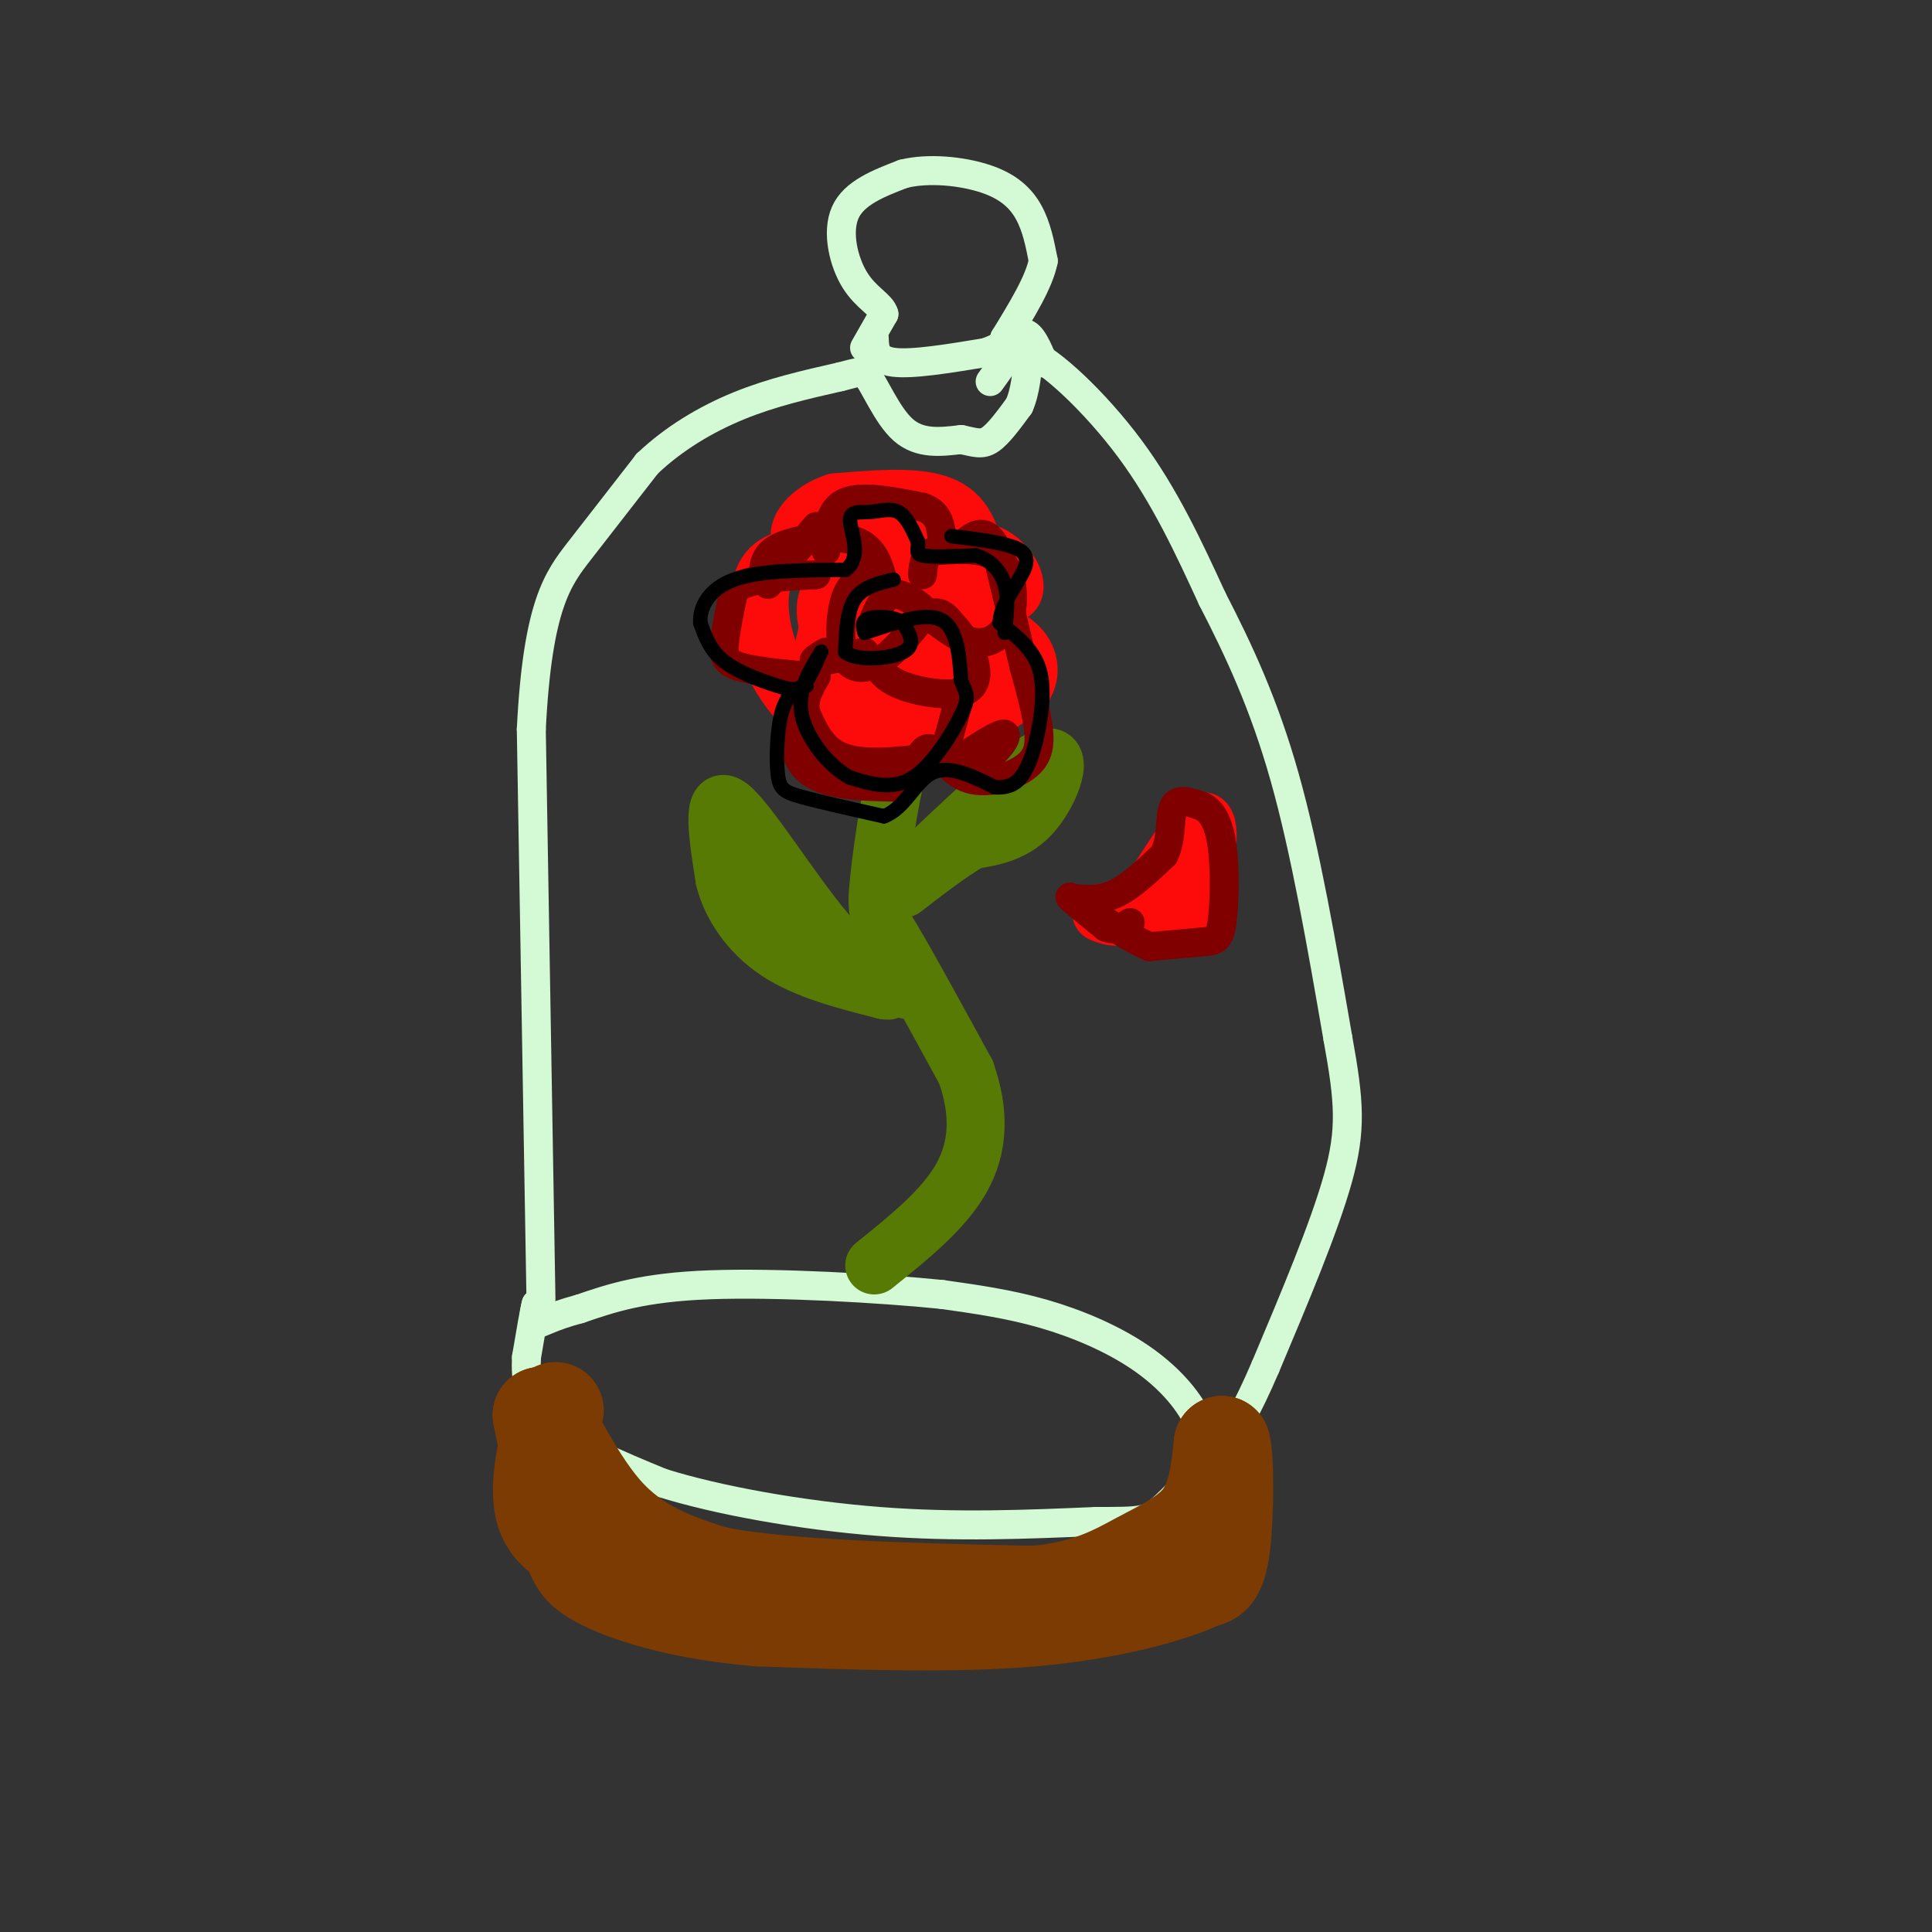<svg viewBox='0 0 400 400' version='1.1' xmlns='http://www.w3.org/2000/svg' xmlns:xlink='http://www.w3.org/1999/xlink'><rect x="0" y="0" width="400" height="400" fill="#333333" stroke="none"/><g fill='none' stroke='rgb(211,250,212)' stroke-width='6' stroke-linecap='round' stroke-linejoin='round'><path d='M112,269c0.000,0.000 -2.000,-118.000 -2,-118'/><path d='M110,151c1.289,-25.778 5.511,-31.222 10,-37c4.489,-5.778 9.244,-11.889 14,-18'/><path d='M134,96c5.467,-5.200 12.133,-9.200 19,-12c6.867,-2.800 13.933,-4.400 21,-6'/><path d='M174,78c4.333,-1.167 4.667,-1.083 5,-1'/><path d='M179,77c2.022,2.422 4.578,8.978 8,12c3.422,3.022 7.711,2.511 12,2'/><path d='M199,91c2.933,0.622 4.267,1.178 6,0c1.733,-1.178 3.867,-4.089 6,-7'/><path d='M211,84c1.333,-3.000 1.667,-7.000 2,-11'/><path d='M213,73c4.222,1.356 13.778,10.244 21,20c7.222,9.756 12.111,20.378 17,31'/><path d='M251,124c5.489,10.644 10.711,21.756 15,37c4.289,15.244 7.644,34.622 11,54'/><path d='M277,215c2.378,13.111 2.822,18.889 0,29c-2.822,10.111 -8.911,24.556 -15,39'/><path d='M262,283c-4.000,9.333 -6.500,13.167 -9,17'/><path d='M253,300c-1.833,3.500 -1.917,3.750 -2,4'/><path d='M251,304c-0.514,-0.989 -0.797,-5.461 -3,-10c-2.203,-4.539 -6.324,-9.145 -12,-13c-5.676,-3.855 -12.907,-6.959 -20,-9c-7.093,-2.041 -14.046,-3.021 -21,-4'/><path d='M195,268c-12.733,-1.289 -34.067,-2.511 -48,-2c-13.933,0.511 -20.467,2.756 -27,5'/><path d='M120,271c-6.200,1.622 -8.200,3.178 -9,3c-0.800,-0.178 -0.400,-2.089 0,-4'/><path d='M111,270c-0.333,1.167 -1.167,6.083 -2,11'/><path d='M109,281c-0.222,4.289 0.222,9.511 5,14c4.778,4.489 13.889,8.244 23,12'/><path d='M137,307c11.578,3.644 29.022,6.756 45,8c15.978,1.244 30.489,0.622 45,0'/><path d='M227,315c9.489,0.000 10.711,0.000 14,-3c3.289,-3.000 8.644,-9.000 14,-15'/><path d='M181,70c0.083,2.250 0.167,4.500 4,5c3.833,0.500 11.417,-0.750 19,-2'/><path d='M204,73c4.556,-1.467 6.444,-4.133 8,-4c1.556,0.133 2.778,3.067 4,6'/><path d='M216,75c0.500,0.667 -0.250,-0.667 -1,-2'/><path d='M179,72c0.000,0.000 4.000,-7.000 4,-7'/><path d='M183,65c-0.476,-1.929 -3.667,-3.250 -6,-7c-2.333,-3.750 -3.810,-9.929 -2,-14c1.810,-4.071 6.905,-6.036 12,-8'/><path d='M187,36c5.202,-1.310 12.208,-0.583 17,1c4.792,1.583 7.369,4.024 9,7c1.631,2.976 2.315,6.488 3,10'/><path d='M216,54c-0.833,4.333 -4.417,10.167 -8,16'/><path d='M208,70c-1.000,3.000 0.500,2.500 2,2'/><path d='M210,72c0.000,0.000 -5.000,7.000 -5,7'/></g>
<g fill='none' stroke='rgb(124,59,2)' stroke-width='20' stroke-linecap='round' stroke-linejoin='round'><path d='M115,292c-2.111,8.444 -4.222,16.889 -2,22c2.222,5.111 8.778,6.889 14,8c5.222,1.111 9.111,1.556 13,2'/><path d='M140,324c6.956,1.644 17.844,4.756 31,6c13.156,1.244 28.578,0.622 44,0'/><path d='M215,330c10.833,-1.226 15.917,-4.292 21,-7c5.083,-2.708 10.167,-5.060 13,-9c2.833,-3.940 3.417,-9.470 4,-15'/><path d='M253,299c0.800,2.022 0.800,14.578 0,21c-0.800,6.422 -2.400,6.711 -4,7'/><path d='M249,327c-5.867,2.867 -18.533,6.533 -35,8c-16.467,1.467 -36.733,0.733 -57,0'/><path d='M157,335c-15.444,-1.289 -25.556,-4.511 -31,-7c-5.444,-2.489 -6.222,-4.244 -7,-6'/><path d='M119,322c-2.333,-5.833 -4.667,-17.417 -7,-29'/><path d='M112,293c0.778,-0.644 6.222,12.244 13,20c6.778,7.756 14.889,10.378 23,13'/><path d='M148,326c14.333,2.833 38.667,3.417 63,4'/><path d='M211,330c15.089,0.089 21.311,-1.689 26,-4c4.689,-2.311 7.844,-5.156 11,-8'/><path d='M248,318c0.000,0.000 0.100,0.100 0.1,0.1'/></g>
<g fill='none' stroke='rgb(86,122,3)' stroke-width='12' stroke-linecap='round' stroke-linejoin='round'><path d='M199,144c-3.970,0.214 -7.940,0.429 -11,8c-3.060,7.571 -5.208,22.500 -6,30c-0.792,7.500 -0.226,7.571 3,13c3.226,5.429 9.113,16.214 15,27'/><path d='M200,222c2.911,8.289 2.689,15.511 -1,22c-3.689,6.489 -10.844,12.244 -18,18'/><path d='M188,205c-4.978,-1.844 -9.956,-3.689 -17,-12c-7.044,-8.311 -16.156,-23.089 -20,-26c-3.844,-2.911 -2.422,6.044 -1,15'/><path d='M150,182c1.311,5.311 5.089,11.089 11,15c5.911,3.911 13.956,5.956 22,8'/><path d='M183,205c3.000,0.667 -0.500,-1.667 -4,-4'/><path d='M187,182c12.178,-11.644 24.356,-23.289 29,-25c4.644,-1.711 1.756,6.511 -2,11c-3.756,4.489 -8.378,5.244 -13,6'/><path d='M201,174c-4.500,2.667 -9.250,6.333 -14,10'/></g>
<g fill='none' stroke='rgb(253,10,10)' stroke-width='12' stroke-linecap='round' stroke-linejoin='round'><path d='M188,118c1.333,-3.978 2.667,-7.956 4,-9c1.333,-1.044 2.667,0.844 2,3c-0.667,2.156 -3.333,4.578 -6,7'/><path d='M188,119c1.643,-0.524 8.750,-5.333 14,-5c5.250,0.333 8.643,5.810 8,8c-0.643,2.190 -5.321,1.095 -10,0'/><path d='M200,122c-2.500,-0.667 -3.750,-2.333 -5,-4'/><path d='M187,118c-5.155,-1.679 -10.310,-3.357 -13,-2c-2.690,1.357 -2.917,5.750 -1,7c1.917,1.250 5.976,-0.643 8,0c2.024,0.643 2.012,3.821 2,7'/><path d='M183,130c2.333,0.833 7.167,-0.583 12,-2'/><path d='M171,132c-1.458,6.440 -2.915,12.880 -1,13c1.915,0.120 7.204,-6.081 9,-4c1.796,2.081 0.099,12.445 2,14c1.901,1.555 7.400,-5.699 10,-8c2.600,-2.301 2.300,0.349 2,3'/><path d='M193,150c1.556,-2.644 4.444,-10.756 4,-14c-0.444,-3.244 -4.222,-1.622 -8,0'/><path d='M189,136c-0.695,-0.497 1.568,-1.741 3,-2c1.432,-0.259 2.033,0.467 2,3c-0.033,2.533 -0.701,6.874 1,9c1.701,2.126 5.772,2.036 9,1c3.228,-1.036 5.614,-3.018 8,-5'/><path d='M212,142c1.518,-2.308 1.314,-5.577 -1,-8c-2.314,-2.423 -6.738,-3.998 -9,-4c-2.262,-0.002 -2.360,1.571 -1,3c1.360,1.429 4.180,2.715 7,4'/><path d='M204,144c-0.917,2.000 -1.833,4.000 -4,5c-2.167,1.000 -5.583,1.000 -9,1'/><path d='M175,147c-1.095,1.726 -2.190,3.452 -5,2c-2.810,-1.452 -7.333,-6.083 -10,-12c-2.667,-5.917 -3.476,-13.119 -2,-17c1.476,-3.881 5.238,-4.440 9,-5'/><path d='M167,115c3.692,-0.266 8.423,1.568 11,1c2.577,-0.568 3.002,-3.537 7,-5c3.998,-1.463 11.571,-1.418 15,2c3.429,3.418 2.715,10.209 2,17'/><path d='M202,130c-0.095,1.510 -1.333,-3.217 -3,-6c-1.667,-2.783 -3.761,-3.624 -9,-4c-5.239,-0.376 -13.621,-0.286 -17,2c-3.379,2.286 -1.756,6.769 -1,10c0.756,3.231 0.645,5.209 4,7c3.355,1.791 10.178,3.396 17,5'/><path d='M193,144c3.828,0.888 4.899,0.608 6,1c1.101,0.392 2.233,1.456 3,-4c0.767,-5.456 1.168,-17.430 0,-25c-1.168,-7.570 -3.905,-10.734 -9,-12c-5.095,-1.266 -12.547,-0.633 -20,0'/><path d='M173,104c-5.333,1.689 -8.667,5.911 -7,8c1.667,2.089 8.333,2.044 15,2'/><path d='M228,189c2.446,0.994 4.893,1.988 9,-3c4.107,-4.988 9.875,-15.958 12,-16c2.125,-0.042 0.607,10.845 -1,16c-1.607,5.155 -3.304,4.577 -5,4'/><path d='M243,190c-2.833,0.500 -7.417,-0.250 -12,-1'/></g>
<g fill='none' stroke='rgb(128,0,0)' stroke-width='6' stroke-linecap='round' stroke-linejoin='round'><path d='M180,119c-1.952,0.833 -3.905,1.667 -5,5c-1.095,3.333 -1.333,9.167 0,12c1.333,2.833 4.238,2.667 7,1c2.762,-1.667 5.381,-4.833 8,-8'/><path d='M190,129c1.774,-1.679 2.208,-1.875 1,-3c-1.208,-1.125 -4.060,-3.179 -6,-3c-1.940,0.179 -2.970,2.589 -4,5'/><path d='M181,137c1.125,1.804 2.250,3.607 6,5c3.750,1.393 10.125,2.375 13,1c2.875,-1.375 2.250,-5.107 1,-8c-1.250,-2.893 -3.125,-4.946 -5,-7'/><path d='M196,128c-1.333,-1.333 -2.167,-1.167 -3,-1'/><path d='M193,128c3.030,2.333 6.060,4.667 9,5c2.940,0.333 5.792,-1.333 7,-5c1.208,-3.667 0.774,-9.333 -2,-12c-2.774,-2.667 -7.887,-2.333 -13,-2'/><path d='M194,114c-2.667,0.500 -2.833,2.750 -3,5'/><path d='M199,143c-1.131,4.363 -2.262,8.726 -3,11c-0.738,2.274 -1.083,2.458 -5,3c-3.917,0.542 -11.405,1.440 -16,0c-4.595,-1.440 -6.298,-5.220 -8,-9'/><path d='M167,148c-1.000,-2.833 0.500,-5.417 2,-8'/><path d='M167,140c-5.533,-0.533 -11.067,-1.067 -14,-2c-2.933,-0.933 -3.267,-2.267 -3,-5c0.267,-2.733 1.133,-6.867 2,-11'/><path d='M152,122c3.167,-2.333 10.083,-2.667 17,-3'/><path d='M165,141c-0.600,5.689 -1.200,11.378 0,15c1.200,3.622 4.200,5.178 8,6c3.800,0.822 8.400,0.911 13,1'/><path d='M186,163c3.064,-2.031 4.224,-7.608 6,-8c1.776,-0.392 4.167,4.400 8,6c3.833,1.600 9.109,0.008 12,-2c2.891,-2.008 3.397,-4.431 3,-8c-0.397,-3.569 -1.699,-8.285 -3,-13'/><path d='M212,138c-1.500,-6.333 -3.750,-15.667 -6,-25'/><path d='M206,113c-2.167,-4.167 -4.583,-2.083 -7,0'/><path d='M158,119c0.156,-2.222 0.311,-4.444 4,-6c3.689,-1.556 10.911,-2.444 15,-1c4.089,1.444 5.044,5.222 6,9'/><path d='M183,121c1.000,1.500 0.500,0.750 0,0'/><path d='M171,114c0.333,-4.250 0.667,-8.500 4,-10c3.333,-1.500 9.667,-0.250 16,1'/><path d='M191,105c3.333,1.167 3.667,3.583 4,6'/><path d='M171,135c-1.667,1.000 -3.333,2.000 -2,2c1.333,0.000 5.667,-1.000 10,-2'/><path d='M169,109c0.000,0.000 -10.000,12.000 -10,12'/><path d='M197,156c2.311,1.089 4.622,2.178 7,1c2.378,-1.178 4.822,-4.622 4,-5c-0.822,-0.378 -4.911,2.311 -9,5'/><path d='M222,186c2.917,0.250 5.833,0.500 9,-1c3.167,-1.500 6.583,-4.750 10,-8'/><path d='M241,177c1.733,-3.467 1.067,-8.133 2,-10c0.933,-1.867 3.467,-0.933 6,0'/><path d='M249,167c1.805,0.903 3.319,3.159 4,8c0.681,4.841 0.530,12.265 0,16c-0.530,3.735 -1.437,3.781 -4,4c-2.563,0.219 -6.781,0.609 -11,1'/><path d='M238,196c-5.578,-2.333 -14.022,-8.667 -16,-10c-1.978,-1.333 2.511,2.333 7,6'/><path d='M229,192c2.000,0.833 3.500,-0.083 5,-1'/></g>
<g fill='none' stroke='rgb(0,0,0)' stroke-width='3' stroke-linecap='round' stroke-linejoin='round'><path d='M185,120c-3.167,0.750 -6.333,1.500 -8,4c-1.667,2.500 -1.833,6.750 -2,11'/><path d='M175,135c2.356,1.978 9.244,1.422 12,0c2.756,-1.422 1.378,-3.711 0,-6'/><path d='M187,129c-1.511,-1.289 -5.289,-1.511 -7,-1c-1.711,0.511 -1.356,1.756 -1,3'/><path d='M179,131c2.956,-0.778 10.844,-4.222 15,-3c4.156,1.222 4.578,7.111 5,13'/><path d='M199,141c1.214,2.821 1.750,3.375 0,7c-1.750,3.625 -5.786,10.321 -10,13c-4.214,2.679 -8.607,1.339 -13,0'/><path d='M176,161c-4.422,-2.311 -8.978,-8.089 -10,-13c-1.022,-4.911 1.489,-8.956 4,-13'/><path d='M170,135c0.144,-0.767 -1.498,3.815 -3,6c-1.502,2.185 -2.866,1.973 -6,1c-3.134,-0.973 -8.038,-2.707 -11,-5c-2.962,-2.293 -3.981,-5.147 -5,-8'/><path d='M145,129c-0.244,-3.156 1.644,-7.044 7,-9c5.356,-1.956 14.178,-1.978 23,-2'/><path d='M175,118c3.625,-2.472 1.188,-7.652 1,-10c-0.188,-2.348 1.872,-1.863 4,-2c2.128,-0.137 4.322,-0.896 6,0c1.678,0.896 2.839,3.448 4,6'/><path d='M190,112c0.356,1.600 -0.756,2.600 1,3c1.756,0.400 6.378,0.200 11,0'/><path d='M202,115c3.044,0.889 5.156,3.111 6,6c0.844,2.889 0.422,6.444 0,10'/><path d='M167,142c-1.952,0.768 -3.905,1.536 -5,5c-1.095,3.464 -1.333,9.625 -1,13c0.333,3.375 1.238,3.964 5,5c3.762,1.036 10.381,2.518 17,4'/><path d='M183,169c4.289,-1.511 6.511,-7.289 10,-9c3.489,-1.711 8.244,0.644 13,3'/><path d='M206,163c3.214,0.152 4.748,-0.970 6,-3c1.252,-2.030 2.222,-4.970 3,-9c0.778,-4.030 1.365,-9.152 0,-13c-1.365,-3.848 -4.683,-6.424 -8,-9'/><path d='M207,129c-0.071,-3.607 3.750,-8.125 5,-11c1.250,-2.875 -0.071,-4.107 -3,-5c-2.929,-0.893 -7.464,-1.446 -12,-2'/></g>
</svg>
